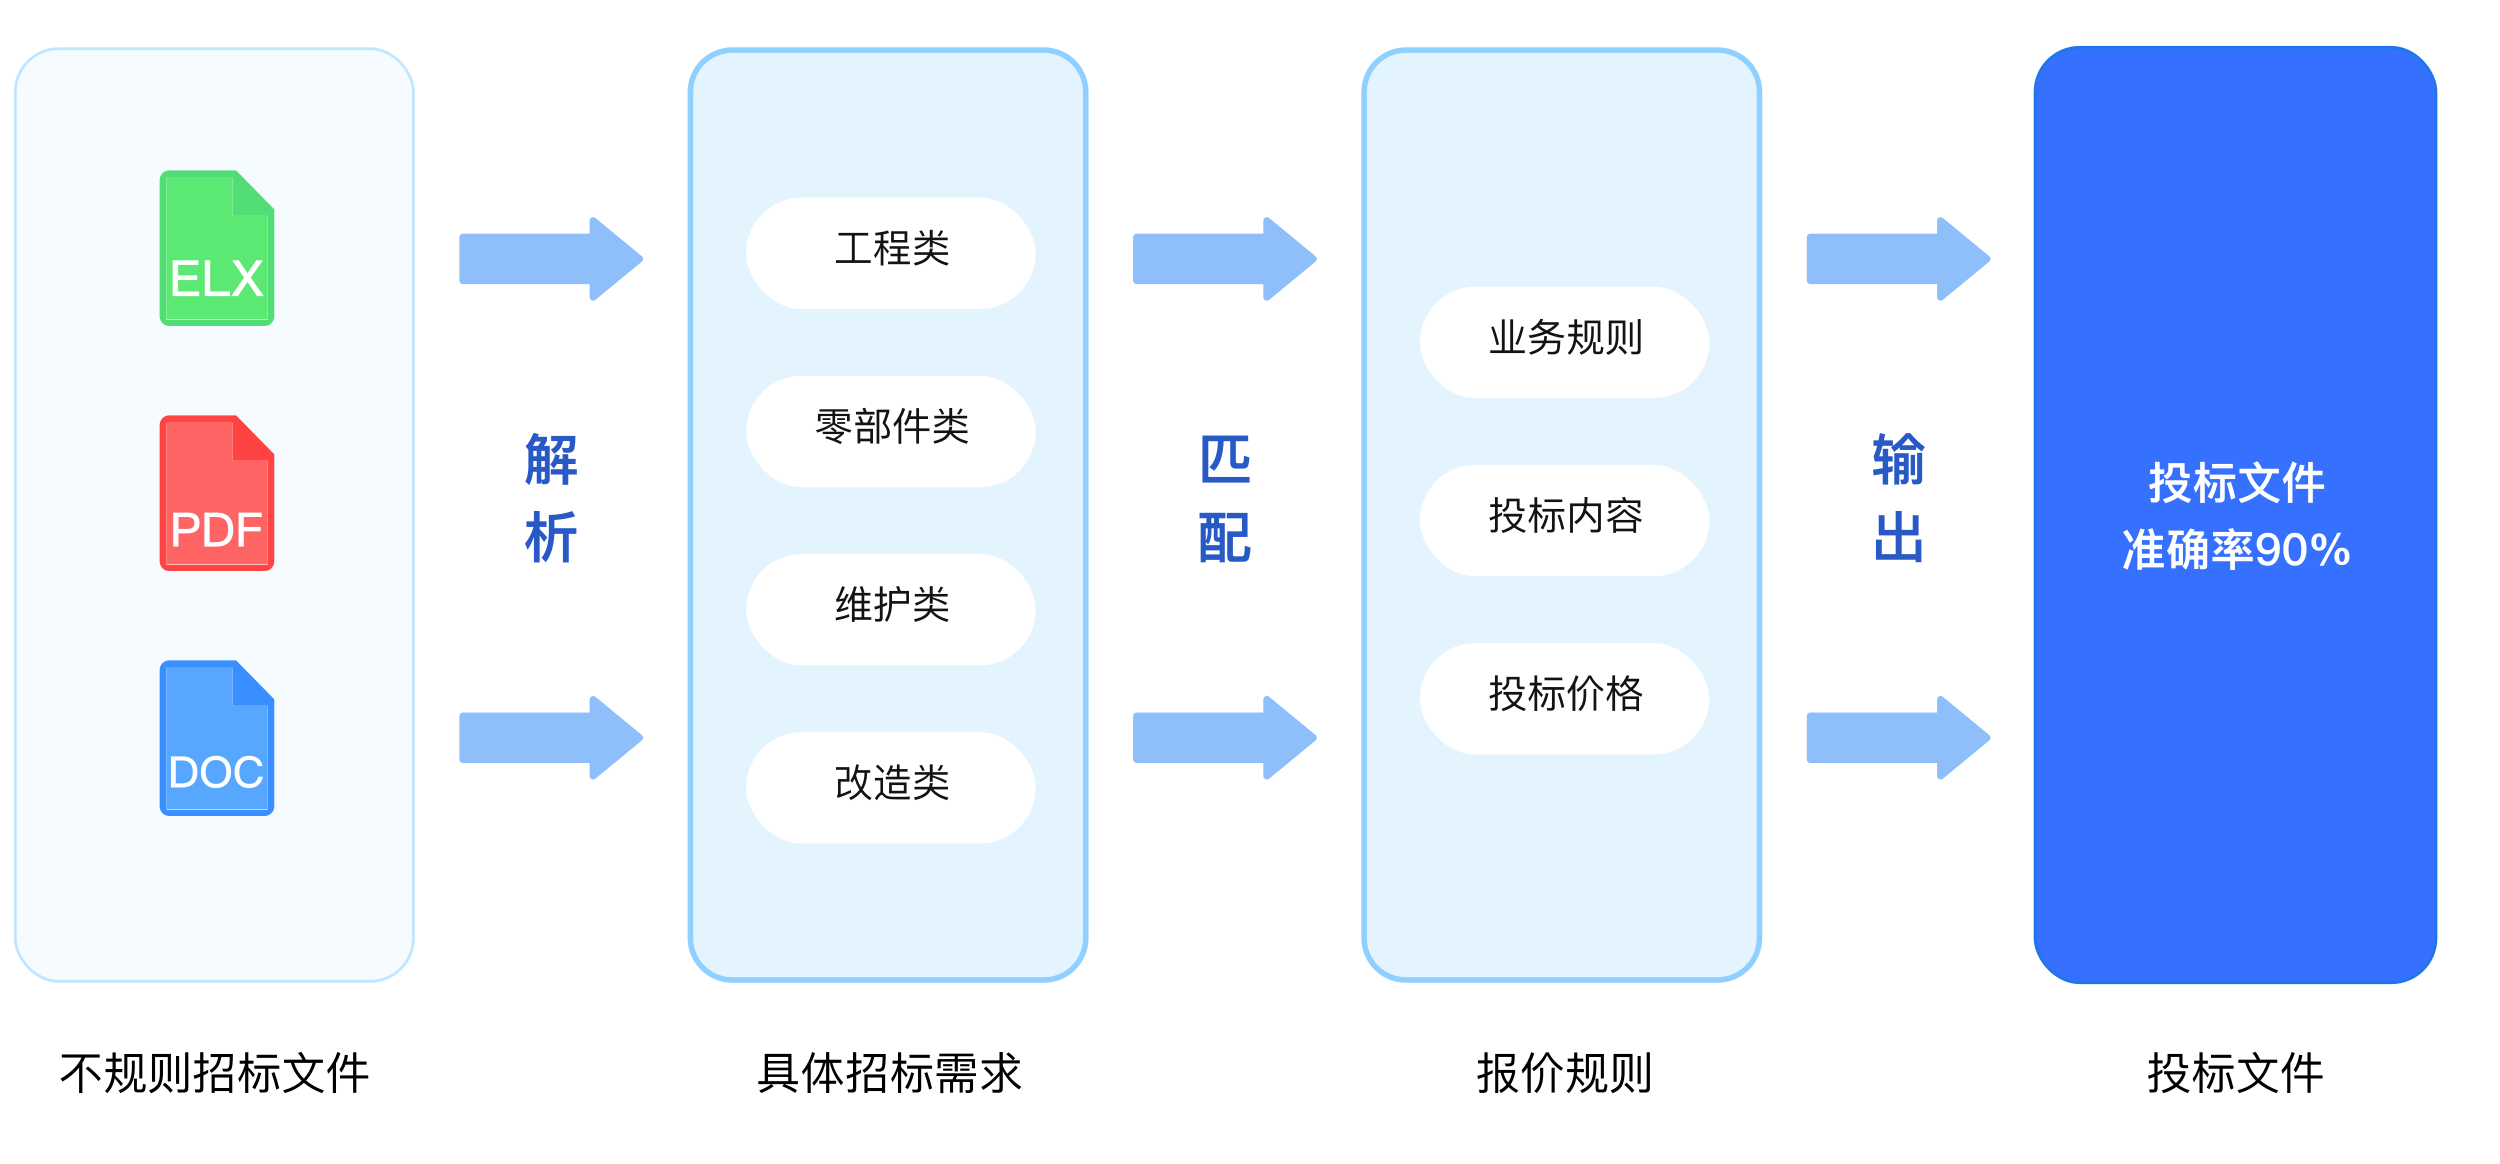 <svg width="898" height="418" viewBox="0 0 898 418" fill="none" xmlns="http://www.w3.org/2000/svg">
<rect x="5.5" y="17.5" width="143" height="335" rx="15.5" fill="#F5FBFF" stroke="#C2E5FF"/>
<path d="M247 33C247 24.163 254.163 17 263 17H375C383.837 17 391 24.163 391 33V337C391 345.837 383.837 353 375 353H263C254.163 353 247 345.837 247 337V33Z" fill="#E4F4FF"/>
<path d="M263 18H375C383.284 18 390 24.716 390 33V337C390 345.284 383.284 352 375 352H263C254.716 352 248 345.284 248 337V33C248 24.716 254.716 18 263 18Z" stroke="#3DADFF" stroke-opacity="0.5" stroke-width="2"/>
<path d="M489 33C489 24.163 496.163 17 505 17H617C625.837 17 633 24.163 633 33V337C633 345.837 625.837 353 617 353H505C496.163 353 489 345.837 489 337V33Z" fill="#E4F4FF"/>
<path d="M505 18H617C625.284 18 632 24.716 632 33V337C632 345.284 625.284 352 617 352H505C496.716 352 490 345.284 490 337V33C490 24.716 496.716 18 505 18Z" stroke="#3DADFF" stroke-opacity="0.5" stroke-width="2"/>
<rect x="731" y="17" width="144" height="336" rx="16" fill="#3570FF" stroke="#2076E8"/>
<path d="M84.806 61.2H60.781C58.888 61.2 57.35 62.763 57.35 64.694V113.613C57.35 115.544 58.888 117.106 60.781 117.106H95.094C96.988 117.106 98.525 115.544 98.525 113.613V75.175L84.806 61.2Z" fill="#53DD76"/>
<path d="M96.125 114.869H59.756V63.856H83.481V77.538H96.125V114.869Z" fill="white"/>
<path d="M96.125 114.662H59.756V63.65H83.481V77.325H96.125V114.662Z" fill="#5BE873"/>
<path d="M71.256 93.488V95.169H63.969V98.919H70.819V100.6H63.969V104.7H71.562V106.381H62V93.488H71.256ZM75.513 93.488V104.694H82.6V106.375H73.562V93.488H75.513ZM85.763 93.488L88.9 98.144L92.037 93.488H94.444L90.075 99.713L94.75 106.369H92.344L88.9 101.263L85.456 106.369H83.05L87.688 99.706L83.362 93.481H85.763V93.488Z" fill="white"/>
<path d="M84.806 149.2H60.781C58.888 149.2 57.35 150.763 57.35 152.694V201.613C57.35 203.544 58.888 205.106 60.781 205.106H95.094C96.988 205.106 98.525 203.544 98.525 201.613V163.175L84.806 149.2Z" fill="#FF4242"/>
<path d="M96.125 202.869H59.756V151.856H83.481V165.538H96.125V202.869Z" fill="white"/>
<path d="M96.125 202.662H59.756V151.65H83.481V165.325H96.125V202.662Z" fill="#FF6464"/>
<path d="M67.319 184.119C70.231 184.119 71.681 185.356 71.681 187.837C71.681 190.337 70.206 191.587 67.275 191.587H64.106V196.35H62.237V184.119H67.319ZM64.119 189.994H67.162C68.081 189.994 68.756 189.819 69.187 189.481C69.6 189.144 69.819 188.594 69.819 187.837C69.819 187.081 69.594 186.537 69.169 186.225C68.737 185.887 68.075 185.712 67.162 185.712H64.119V189.994ZM77.869 184.119C79.837 184.119 81.331 184.669 82.356 185.775C83.319 186.806 83.794 188.287 83.794 190.231C83.794 192.15 83.294 193.644 82.319 194.7C81.287 195.794 79.806 196.344 77.831 196.344H73.406V184.119H77.869ZM75.281 194.756H77.487C79.031 194.756 80.175 194.381 80.9 193.644C81.606 192.906 81.962 191.775 81.962 190.231C81.962 188.656 81.606 187.525 80.919 186.806C80.2 186.069 79.069 185.712 77.525 185.712H75.287V194.756H75.281ZM94 184.119V185.712H87.562V189.269H93.644V190.862H87.562V196.344H85.694V184.119H94Z" fill="white"/>
<path d="M84.806 237.2H60.781C58.888 237.2 57.35 238.763 57.35 240.694V289.613C57.35 291.544 58.888 293.106 60.781 293.106H95.094C96.988 293.106 98.525 291.544 98.525 289.613V251.175L84.806 237.2Z" fill="#398FFF"/>
<path d="M96.125 290.869H59.756V239.856H83.481V253.538H96.125V290.869Z" fill="white"/>
<path d="M96.125 290.662H59.756V239.65H83.481V253.325H96.125V290.662Z" fill="#57A7FF"/>
<path d="M65.494 271.694C67.288 271.694 68.65 272.194 69.594 273.206C70.475 274.144 70.906 275.5 70.906 277.275C70.906 279.025 70.45 280.387 69.556 281.356C68.619 282.356 67.263 282.856 65.456 282.856H61.419V271.694H65.494ZM63.131 281.406H65.156C66.563 281.406 67.613 281.062 68.269 280.394C68.913 279.719 69.238 278.687 69.238 277.281C69.238 275.844 68.913 274.812 68.281 274.15C67.625 273.475 66.594 273.15 65.181 273.15H63.138V281.406H63.131ZM81.594 273.137C82.531 274.181 83 275.575 83 277.294C83 279 82.531 280.375 81.594 281.437C80.606 282.531 79.263 283.081 77.569 283.081C75.863 283.081 74.519 282.519 73.556 281.425C72.619 280.362 72.163 278.987 72.163 277.3C72.163 275.594 72.619 274.219 73.556 273.156C74.525 272.025 75.869 271.481 77.569 271.481C79.263 271.475 80.613 272.019 81.594 273.137ZM74.813 274.181C74.181 274.944 73.875 275.975 73.875 277.294C73.875 278.587 74.188 279.625 74.813 280.394C75.469 281.175 76.388 281.581 77.575 281.581C78.763 281.581 79.688 281.187 80.325 280.425C80.956 279.675 81.281 278.631 81.281 277.294C81.281 275.944 80.956 274.9 80.325 274.137C79.681 273.356 78.763 272.981 77.575 272.981C76.394 272.975 75.469 273.369 74.813 274.181ZM92.794 272.494C93.606 273.15 94.106 274.056 94.281 275.181H92.625C92.438 274.431 92.081 273.869 91.55 273.506C91.019 273.15 90.363 272.975 89.55 272.975C88.344 272.975 87.438 273.381 86.831 274.212C86.256 274.962 85.969 275.994 85.969 277.294C85.969 278.644 86.25 279.675 86.813 280.406C87.406 281.187 88.325 281.581 89.575 281.581C90.388 281.581 91.075 281.375 91.606 280.975C92.169 280.537 92.563 279.875 92.781 279.006H94.438C94.188 280.3 93.613 281.325 92.688 282.056C91.825 282.744 90.794 283.087 89.588 283.087C87.756 283.087 86.381 282.494 85.463 281.337C84.65 280.337 84.256 278.987 84.256 277.3C84.256 275.644 84.663 274.3 85.506 273.25C86.444 272.062 87.788 271.487 89.575 271.487C90.869 271.475 91.95 271.806 92.794 272.494Z" fill="white"/>
<path d="M22.2 378.76H35.8V379.896H30.584C30.296 380.552 29.96 381.192 29.592 381.8V392.632H28.408V383.496C26.904 385.368 24.936 387.032 22.504 388.488L21.752 387.48C25.368 385.4 27.896 382.872 29.304 379.896H22.2V378.76ZM31.608 383.064C33.448 384.52 34.984 385.976 36.232 387.432L35.352 388.328C34.232 386.92 32.712 385.432 30.776 383.848L31.608 383.064ZM38.136 380.248H40.424V378.056H41.576V380.248H43.704V381.352H41.576V383.992H43.928V385.112H41.512C41.48 385.528 41.432 385.928 41.384 386.312C42.28 387.16 43.208 388.136 44.136 389.224L43.496 390.216C42.6 389 41.832 388.056 41.208 387.368C40.744 389.624 39.864 391.384 38.552 392.648L37.704 391.896C39.256 390.392 40.136 388.136 40.36 385.112H37.912V383.992H40.424V381.352H38.136V380.248ZM51.128 378.6V387.384H50.024V379.672H45.752V387.384H44.648V378.6H51.128ZM50.696 392.392H49.368C48.536 392.392 48.136 391.944 48.136 391.064V387.464H49.176V390.824C49.176 391.176 49.336 391.352 49.688 391.352H50.504C50.776 391.352 50.968 391.272 51.08 391.112C51.224 390.904 51.32 390.296 51.384 389.304L52.376 389.624C52.28 390.936 52.088 391.736 51.832 392.024C51.576 392.264 51.208 392.392 50.696 392.392ZM47.368 381H48.408V383.832C48.376 386.216 47.944 388.12 47.128 389.544C46.328 390.856 45.016 391.896 43.224 392.648L42.616 391.672C44.376 390.952 45.608 389.976 46.312 388.76C46.968 387.496 47.32 385.848 47.368 383.832V381ZM61.4 378.584V388.44H60.28V379.704H55.704V388.584H54.584V378.584H61.4ZM59.256 388.872C60.376 389.8 61.304 390.744 62.072 391.672L61.208 392.52C60.536 391.624 59.608 390.68 58.456 389.656L59.256 388.872ZM57.432 380.744H58.552V385.784C58.504 387.656 58.136 389.144 57.464 390.264C56.792 391.304 55.72 392.12 54.216 392.696L53.56 391.672C55 391.128 56.008 390.392 56.584 389.48C57.112 388.536 57.4 387.304 57.432 385.784V380.744ZM63.224 379.32H64.344V389.304H63.224V379.32ZM66.088 392.44H63.928L63.672 391.32C64.376 391.352 65.048 391.384 65.688 391.384C66.216 391.384 66.488 391.112 66.488 390.584V377.976H67.64V390.872C67.64 391.912 67.112 392.44 66.088 392.44ZM83.432 385.928V392.568H82.296V391.912H77.144V392.568H76.008V385.928H83.432ZM77.144 390.808H82.296V387.048H77.144V390.808ZM71.656 392.424H70.184L69.944 391.304C70.392 391.336 70.84 391.368 71.256 391.368C71.672 391.368 71.896 391.144 71.896 390.728V386.792C71.224 387.064 70.536 387.32 69.848 387.544L69.544 386.344C70.344 386.152 71.128 385.896 71.896 385.608V381.976H69.848V380.872H71.896V377.944H73.048V380.872H74.936V381.976H73.048V385.128C73.64 384.856 74.216 384.568 74.776 384.248V385.416C74.2 385.736 73.624 386.024 73.048 386.296V391.016C73.048 391.944 72.584 392.424 71.656 392.424ZM78.392 379.688H75.672V378.6H83.656C83.64 381.624 83.464 383.432 83.128 384.04C82.776 384.632 82.2 384.936 81.368 384.936C81.016 384.936 80.6 384.904 80.12 384.872L79.848 383.848C80.36 383.88 80.776 383.912 81.128 383.928C81.72 383.896 82.088 383.656 82.248 383.208C82.408 382.76 82.504 381.592 82.536 379.688H79.512C79.256 381.048 78.888 382.12 78.44 382.92C77.88 383.816 77.048 384.632 75.944 385.368L75.256 384.456C76.216 383.848 76.952 383.176 77.432 382.44C77.848 381.736 78.168 380.808 78.392 379.688ZM88.056 377.976H89.192V381H91.048V382.104H89.192V383.336C89.976 384.136 90.76 385.032 91.544 386.008L90.888 386.984C90.232 385.976 89.672 385.176 89.192 384.568V392.584H88.056V384.616C87.544 386.12 86.888 387.496 86.088 388.744L85.592 387.496C86.744 385.928 87.56 384.12 88.056 382.104H86.104V381H88.056V377.976ZM92.776 385.208L93.832 385.448C93.32 387.688 92.568 389.608 91.608 391.24L90.616 390.6C91.608 388.984 92.328 387.192 92.776 385.208ZM98.568 385.128C99.24 386.936 99.816 388.872 100.296 390.92L99.256 391.384C98.728 389.16 98.152 387.192 97.528 385.464L98.568 385.128ZM94.984 392.424H93.352L93.128 391.352C93.64 391.384 94.12 391.416 94.584 391.416C95.016 391.416 95.24 391.176 95.24 390.712V383.88H91.336V382.776H100.312V383.88H96.392V391C96.392 391.944 95.912 392.424 94.984 392.424ZM92.184 378.888H99.48V379.976H92.184V378.888ZM102.024 380.632H108.648C108.216 379.784 107.688 378.984 107.048 378.232L108.2 377.816C108.808 378.584 109.352 379.528 109.864 380.632H115.976V381.784H113.48C112.696 384.312 111.512 386.44 109.944 388.136C111.64 389.576 113.768 390.76 116.328 391.704L115.704 392.664C113.048 391.672 110.872 390.44 109.144 388.952C107.32 390.632 105.048 391.864 102.328 392.648L101.72 391.64C104.408 390.92 106.616 389.784 108.344 388.216C106.488 386.392 105.208 384.248 104.488 381.784H102.024V380.632ZM105.624 381.784C106.312 383.944 107.48 385.816 109.144 387.416C110.568 385.864 111.608 383.992 112.28 381.784H105.624ZM121.192 377.832L122.28 378.328C121.864 379.592 121.336 380.792 120.696 381.928V392.616H119.56V383.688C119.048 384.392 118.488 385.064 117.88 385.704L117.512 384.472C119.208 382.552 120.424 380.328 121.192 377.832ZM123.88 378.888L125.016 379.032C124.888 379.832 124.712 380.6 124.488 381.304H126.84V377.976H127.992V381.304H131.672V382.424H127.992V386.28H132.264V387.384H127.992V392.536H126.84V387.384H122.136V386.28H126.84V382.424H124.12C123.72 383.48 123.224 384.424 122.632 385.256L121.896 384.296C122.872 382.824 123.528 381.016 123.88 378.888Z" fill="black"/>
<path d="M284.3 378.552V388.344H286.604V389.416H281.772C283.42 390.024 284.924 390.76 286.268 391.608L285.628 392.584C284.124 391.592 282.588 390.792 281.02 390.216L281.564 389.416H277.084L277.916 390.136C276.7 391.08 275.212 391.912 273.42 392.616L272.716 391.704C274.444 391.032 275.884 390.28 277.052 389.416H272.396V388.344H274.7V378.552H284.3ZM275.868 388.344H283.132V386.84H275.868V388.344ZM275.868 385.912H283.132V384.44H275.868V385.912ZM275.868 383.496H283.132V382.008H275.868V383.496ZM275.868 381.096H283.132V379.64H275.868V381.096ZM290.076 383.976C289.58 384.696 289.036 385.384 288.46 386.04L288.124 384.888C289.788 382.84 290.988 380.504 291.724 377.864L292.764 378.344C292.348 379.672 291.836 380.936 291.212 382.12V392.616H290.076V383.976ZM292.492 380.664H296.732V377.912H297.868V380.664H302.236V381.784H298.972C299.708 384.424 301.004 386.776 302.86 388.84L302.108 389.784C300.156 387.416 298.796 384.744 298.06 381.784H297.868V388.2H300.348V389.304H297.868V392.6H296.732V389.304H294.284V388.2H296.732V381.784H296.54C295.74 385.112 294.348 387.848 292.38 389.976L291.788 388.984C293.58 387.128 294.844 384.728 295.612 381.784H292.492V380.664ZM317.932 385.928V392.568H316.796V391.912H311.644V392.568H310.508V385.928H317.932ZM311.644 390.808H316.796V387.048H311.644V390.808ZM306.156 392.424H304.684L304.444 391.304C304.892 391.336 305.34 391.368 305.756 391.368C306.172 391.368 306.396 391.144 306.396 390.728V386.792C305.724 387.064 305.036 387.32 304.348 387.544L304.044 386.344C304.844 386.152 305.628 385.896 306.396 385.608V381.976H304.348V380.872H306.396V377.944H307.548V380.872H309.436V381.976H307.548V385.128C308.14 384.856 308.716 384.568 309.276 384.248V385.416C308.7 385.736 308.124 386.024 307.548 386.296V391.016C307.548 391.944 307.084 392.424 306.156 392.424ZM312.892 379.688H310.172V378.6H318.156C318.14 381.624 317.964 383.432 317.628 384.04C317.276 384.632 316.7 384.936 315.868 384.936C315.516 384.936 315.1 384.904 314.62 384.872L314.348 383.848C314.86 383.88 315.276 383.912 315.628 383.928C316.22 383.896 316.588 383.656 316.748 383.208C316.908 382.76 317.004 381.592 317.036 379.688H314.012C313.756 381.048 313.388 382.12 312.94 382.92C312.38 383.816 311.548 384.632 310.444 385.368L309.756 384.456C310.716 383.848 311.452 383.176 311.932 382.44C312.348 381.736 312.668 380.808 312.892 379.688ZM322.556 377.976H323.692V381H325.548V382.104H323.692V383.336C324.476 384.136 325.26 385.032 326.044 386.008L325.388 386.984C324.732 385.976 324.172 385.176 323.692 384.568V392.584H322.556V384.616C322.044 386.12 321.388 387.496 320.588 388.744L320.092 387.496C321.244 385.928 322.06 384.12 322.556 382.104H320.604V381H322.556V377.976ZM327.276 385.208L328.332 385.448C327.82 387.688 327.068 389.608 326.108 391.24L325.116 390.6C326.108 388.984 326.828 387.192 327.276 385.208ZM333.068 385.128C333.74 386.936 334.316 388.872 334.796 390.92L333.756 391.384C333.228 389.16 332.652 387.192 332.028 385.464L333.068 385.128ZM329.484 392.424H327.852L327.628 391.352C328.14 391.384 328.62 391.416 329.084 391.416C329.516 391.416 329.74 391.176 329.74 390.712V383.88H325.836V382.776H334.812V383.88H330.892V391C330.892 391.944 330.412 392.424 329.484 392.424ZM326.684 378.888H333.98V379.976H326.684V378.888ZM336.412 385.528H350.588V386.52H343.836L343.292 387.672H349.516V391.176C349.516 392.104 349.036 392.584 348.092 392.584H346.956L346.7 391.592L347.772 391.64C348.188 391.64 348.396 391.4 348.396 390.936V388.664H345.82V392.456H344.716V388.664H342.348V392.456H341.244V388.664H338.844V392.648H337.756V387.672H342.124L342.668 386.52H336.412V385.528ZM337.388 378.472H349.628V379.416H344.06V380.424H350.204V383.72H349.1V381.336H344.06V384.872H342.94V381.336H337.9V383.72H336.796V380.424H342.94V379.416H337.388V378.472ZM338.764 382.232H342.092V383H338.764V382.232ZM338.764 383.832H342.092V384.6H338.764V383.832ZM344.892 382.232H348.204V383H344.892V382.232ZM344.908 383.832H348.252V384.6H344.908V383.832ZM352.652 380.872H359.02V377.88H360.204V380.872H363.82C363.228 380.184 362.444 379.464 361.484 378.696L362.236 377.992C363.196 378.696 363.996 379.416 364.636 380.12L363.884 380.872H366.316V381.976H360.204V382.904C360.636 383.88 361.164 384.808 361.788 385.672C362.924 384.808 363.9 383.832 364.716 382.744L365.564 383.496C364.684 384.632 363.628 385.624 362.396 386.472C363.596 387.96 365.084 389.272 366.844 390.392L366.044 391.336C363.452 389.544 361.516 387.368 360.204 384.792V391.016C360.204 392.008 359.724 392.504 358.764 392.504H356.604L356.364 391.4C357.068 391.448 357.724 391.48 358.364 391.48C358.796 391.48 359.02 391.224 359.02 390.728V386.36C357.34 388.408 355.372 390.136 353.116 391.512L352.492 390.472C354.956 389.128 357.132 387.304 359.02 384.968V381.976H352.652V380.872ZM354.204 383.08C355.292 384.04 356.204 385.016 356.94 385.976L356.14 386.76C355.484 385.848 354.572 384.872 353.404 383.832L354.204 383.08Z" fill="black"/>
<path d="M536.192 384.36V385.496C535.584 385.8 534.976 386.088 534.352 386.344V391.112C534.352 392.072 533.888 392.552 532.96 392.552H531.472L531.216 391.448C531.68 391.496 532.128 391.528 532.56 391.528C532.992 391.528 533.216 391.288 533.216 390.84V386.808C532.48 387.08 531.712 387.336 530.944 387.576L530.656 386.44C531.536 386.232 532.384 385.976 533.216 385.688V381.976H530.896V380.872H533.216V377.976H534.352V380.872H536.144V381.976H534.352V385.24C534.976 384.968 535.584 384.68 536.192 384.36ZM538.16 385.368V392.6H537.072V378.584H544.096C544.096 380.36 544 381.544 543.824 382.136C543.632 382.712 543.024 383.016 542 383.016H540.848L540.528 382.008C540.784 382.008 541.088 382.024 541.472 382.024C541.856 382.024 542.16 381.992 542.352 381.96C542.528 381.896 542.672 381.784 542.784 381.592C542.896 381.288 542.96 380.632 542.992 379.64H538.16V384.312H544.24V385.304C543.92 387 543.36 388.456 542.528 389.656C543.296 390.392 544.24 391.064 545.36 391.688L544.592 392.568C543.536 391.896 542.624 391.208 541.888 390.472C541.12 391.352 540.176 392.072 539.088 392.616L538.528 391.608C539.552 391.096 540.416 390.44 541.12 389.64C540.016 388.328 539.344 386.904 539.088 385.368H538.16ZM540.128 385.368C540.352 386.616 540.88 387.768 541.744 388.808C542.384 387.832 542.848 386.68 543.136 385.368H540.128ZM548.672 383.48C548.16 384.232 547.584 384.952 546.976 385.624L546.592 384.408C548.16 382.52 549.312 380.36 550.016 377.928L551.104 378.424C550.768 379.496 550.352 380.52 549.856 381.496V392.552H548.672V383.48ZM557.328 383.528H558.448V392.456H557.328V383.528ZM553.216 383.576H554.32V385.992C554.288 389.016 553.504 391.224 551.968 392.632L551.104 391.88C552.48 390.664 553.184 388.696 553.216 385.992V383.576ZM555.248 378.008H556.288C557.28 380.152 559.008 382.024 561.44 383.64L560.784 384.616C558.544 383.128 556.864 381.288 555.76 379.112C554.48 381.56 552.88 383.448 550.944 384.792L550.304 383.816C552.448 382.328 554.096 380.392 555.248 378.008ZM563.136 380.248H565.424V378.056H566.576V380.248H568.704V381.352H566.576V383.992H568.928V385.112H566.512C566.48 385.528 566.432 385.928 566.384 386.312C567.28 387.16 568.208 388.136 569.136 389.224L568.496 390.216C567.6 389 566.832 388.056 566.208 387.368C565.744 389.624 564.864 391.384 563.552 392.648L562.704 391.896C564.256 390.392 565.136 388.136 565.36 385.112H562.912V383.992H565.424V381.352H563.136V380.248ZM576.128 378.6V387.384H575.024V379.672H570.752V387.384H569.648V378.6H576.128ZM575.696 392.392H574.368C573.536 392.392 573.136 391.944 573.136 391.064V387.464H574.176V390.824C574.176 391.176 574.336 391.352 574.688 391.352H575.504C575.776 391.352 575.968 391.272 576.08 391.112C576.224 390.904 576.32 390.296 576.384 389.304L577.376 389.624C577.28 390.936 577.088 391.736 576.832 392.024C576.576 392.264 576.208 392.392 575.696 392.392ZM572.368 381H573.408V383.832C573.376 386.216 572.944 388.12 572.128 389.544C571.328 390.856 570.016 391.896 568.224 392.648L567.616 391.672C569.376 390.952 570.608 389.976 571.312 388.76C571.968 387.496 572.32 385.848 572.368 383.832V381ZM586.4 378.584V388.44H585.28V379.704H580.704V388.584H579.584V378.584H586.4ZM584.256 388.872C585.376 389.8 586.304 390.744 587.072 391.672L586.208 392.52C585.536 391.624 584.608 390.68 583.456 389.656L584.256 388.872ZM582.432 380.744H583.552V385.784C583.504 387.656 583.136 389.144 582.464 390.264C581.792 391.304 580.72 392.12 579.216 392.696L578.56 391.672C580 391.128 581.008 390.392 581.584 389.48C582.112 388.536 582.4 387.304 582.432 385.784V380.744ZM588.224 379.32H589.344V389.304H588.224V379.32ZM591.088 392.44H588.928L588.672 391.32C589.376 391.352 590.048 391.384 590.688 391.384C591.216 391.384 591.488 391.112 591.488 390.584V377.976H592.64V390.872C592.64 391.912 592.112 392.44 591.088 392.44Z" fill="black"/>
<path d="M773.592 392.424H772.216L771.976 391.304C772.392 391.336 772.808 391.368 773.192 391.368C773.624 391.368 773.848 391.144 773.848 390.696V386.792C773.208 387.064 772.536 387.32 771.864 387.544L771.576 386.392C772.344 386.184 773.112 385.928 773.848 385.624V381.976H771.896V380.872H773.848V377.944H775V380.872H776.824V381.976H775V385.112C775.592 384.824 776.168 384.504 776.744 384.152V385.336C776.168 385.656 775.592 385.976 775 386.264V390.984C775 391.944 774.52 392.424 773.592 392.424ZM777.352 384.776H785V385.848C784.504 387.352 783.688 388.648 782.536 389.72C783.608 390.456 784.92 391.096 786.472 391.64L785.848 392.632C784.2 391.992 782.824 391.256 781.72 390.424C780.472 391.352 778.936 392.104 777.128 392.664L776.504 391.688C778.2 391.16 779.624 390.488 780.792 389.656C779.56 388.536 778.728 387.288 778.312 385.896H777.352V384.776ZM779.368 385.896C779.784 387.048 780.52 388.088 781.608 389.016C782.616 388.12 783.368 387.08 783.864 385.896H779.368ZM778.584 378.568H783.96V382.008C783.96 382.392 784.184 382.6 784.632 382.6H785.976V383.672H784.344C783.32 383.672 782.824 383.192 782.824 382.264V379.656H779.72V380.584C779.72 382.088 778.984 383.256 777.512 384.088L776.744 383.208C777.96 382.616 778.584 381.784 778.584 380.696V378.568ZM790.056 377.976H791.192V381H793.048V382.104H791.192V383.336C791.976 384.136 792.76 385.032 793.544 386.008L792.888 386.984C792.232 385.976 791.672 385.176 791.192 384.568V392.584H790.056V384.616C789.544 386.12 788.888 387.496 788.088 388.744L787.592 387.496C788.744 385.928 789.56 384.12 790.056 382.104H788.104V381H790.056V377.976ZM794.776 385.208L795.832 385.448C795.32 387.688 794.568 389.608 793.608 391.24L792.616 390.6C793.608 388.984 794.328 387.192 794.776 385.208ZM800.568 385.128C801.24 386.936 801.816 388.872 802.296 390.92L801.256 391.384C800.728 389.16 800.152 387.192 799.528 385.464L800.568 385.128ZM796.984 392.424H795.352L795.128 391.352C795.64 391.384 796.12 391.416 796.584 391.416C797.016 391.416 797.24 391.176 797.24 390.712V383.88H793.336V382.776H802.312V383.88H798.392V391C798.392 391.944 797.912 392.424 796.984 392.424ZM794.184 378.888H801.48V379.976H794.184V378.888ZM804.024 380.632H810.648C810.216 379.784 809.688 378.984 809.048 378.232L810.2 377.816C810.808 378.584 811.352 379.528 811.864 380.632H817.976V381.784H815.48C814.696 384.312 813.512 386.44 811.944 388.136C813.64 389.576 815.768 390.76 818.328 391.704L817.704 392.664C815.048 391.672 812.872 390.44 811.144 388.952C809.32 390.632 807.048 391.864 804.328 392.648L803.72 391.64C806.408 390.92 808.616 389.784 810.344 388.216C808.488 386.392 807.208 384.248 806.488 381.784H804.024V380.632ZM807.624 381.784C808.312 383.944 809.48 385.816 811.144 387.416C812.568 385.864 813.608 383.992 814.28 381.784H807.624ZM823.192 377.832L824.28 378.328C823.864 379.592 823.336 380.792 822.696 381.928V392.616H821.56V383.688C821.048 384.392 820.488 385.064 819.88 385.704L819.512 384.472C821.208 382.552 822.424 380.328 823.192 377.832ZM825.88 378.888L827.016 379.032C826.888 379.832 826.712 380.6 826.488 381.304H828.84V377.976H829.992V381.304H833.672V382.424H829.992V386.28H834.264V387.384H829.992V392.536H828.84V387.384H824.136V386.28H828.84V382.424H826.12C825.72 383.48 825.224 384.424 824.632 385.256L823.896 384.296C824.872 382.824 825.528 381.016 825.88 378.888Z" fill="black"/>
<path d="M230.623 92.085L213.986 78.382C213.175 77.566 211.788 78.144 211.788 79.297L211.788 83.939L166.288 83.939C165.577 83.939 165 84.518 165 85.233L165 100.767C165 101.482 165.577 102.061 166.288 102.061L211.788 102.061L211.788 106.703C211.788 107.856 213.175 108.434 213.986 107.618L230.623 93.915C231.126 93.41 231.126 92.59 230.623 92.085Z" fill="#8FBFFA"/>
<path d="M472.623 92.085L455.986 78.382C455.175 77.566 453.788 78.144 453.788 79.297L453.788 83.939L408.288 83.939C407.577 83.939 407 84.518 407 85.233L407 100.767C407 101.482 407.577 102.061 408.288 102.061L453.788 102.061L453.788 106.703C453.788 107.856 455.175 108.434 455.986 107.618L472.623 93.915C473.126 93.41 473.126 92.59 472.623 92.085Z" fill="#8FBFFA"/>
<path d="M714.623 92.085L697.986 78.382C697.175 77.566 695.788 78.144 695.788 79.297L695.788 83.939L650.288 83.939C649.577 83.939 649 84.518 649 85.233L649 100.767C649 101.482 649.577 102.061 650.288 102.061L695.788 102.061L695.788 106.703C695.788 107.856 697.175 108.434 697.986 107.618L714.623 93.915C715.126 93.41 715.126 92.59 714.623 92.085Z" fill="#8FBFFA"/>
<path d="M200.02 166.68C199.7 167.28 199.32 167.82 198.88 168.28L197.68 166.8C198.52 165.9 199.1 164.7 199.38 163.22L201.08 163.52C200.98 164 200.88 164.42 200.76 164.82H202.08V163.16H204.12V164.82H206.78V166.68H204.12V168.54H207.2V170.44H204.12V174.14H202.08V170.44H197.84V168.54H202.08V166.68H200.02ZM200.36 158.42H197.96V156.58H206.68C206.66 159.46 206.46 161.2 206.06 161.78C205.66 162.34 205 162.64 204.04 162.64C203.56 162.64 203 162.6 202.34 162.54L201.86 160.82C202.56 160.88 203.14 160.92 203.6 160.96C204.06 160.94 204.36 160.8 204.48 160.54C204.58 160.28 204.64 159.58 204.68 158.42H202.3C202.1 159.26 201.82 160 201.46 160.68C200.92 161.54 200.14 162.32 199.1 163.02L197.86 161.46C198.7 161.02 199.32 160.48 199.74 159.84C200 159.44 200.2 158.96 200.36 158.42ZM191.56 165.62V167.72H192.8V165.62H191.56ZM191.46 169.46C191.26 171.34 190.82 172.94 190.12 174.24L188.72 172.96C189.42 171.56 189.78 169.8 189.8 167.64V161.54L188.8 160.34C189.88 159.2 190.82 157.58 191.64 155.5L193.54 155.94C193.42 156.26 193.28 156.58 193.16 156.9H196.48V158.32C196.12 159.02 195.78 159.64 195.42 160.16H197.46V172.3C197.46 173.38 196.86 173.92 195.7 173.92H194.8L194.44 172.64V173.72H192.8V169.46H191.46ZM193.3 160.16C193.62 159.7 193.94 159.18 194.26 158.6H192.34C192.04 159.16 191.72 159.68 191.4 160.16H193.3ZM194.44 172.22C194.7 172.26 194.94 172.3 195.14 172.3C195.5 172.3 195.7 172.1 195.7 171.7V169.46H194.44V172.22ZM195.7 167.72V165.62H194.44V167.72H195.7ZM195.7 163.9V161.94H194.44V163.9H195.7ZM192.8 161.94H191.56V163.9H192.8V161.94ZM193.84 192.34V202.04H191.78V192.88C191.18 194.56 190.42 196.1 189.52 197.52L188.62 195.22C190 193.48 191.02 191.5 191.66 189.28H189.1V187.26H191.78V183.56H193.84V187.26H196.32V189.28H193.84V190.08C194.76 191 195.66 191.98 196.56 193.04L195.42 194.72C194.82 193.76 194.28 192.96 193.84 192.34ZM205.56 183.58L206.58 185.46C204.36 186.18 201.88 186.62 199.14 186.78V189.74H207.04V191.76H204.3V202.04H202.2V191.76H199.14C198.98 196.02 197.94 199.42 196.04 201.96L194.56 200.38C196.16 198.28 197.02 195.36 197.14 191.62V185C200.3 184.92 203.1 184.46 205.56 183.58Z" fill="#2859C5"/>
<path d="M437.5 158.48H434.02V171.32H448.84V173.36H431.92V156.44H448.34V158.48H443.92V165.72C443.92 166.16 444.12 166.4 444.56 166.4H446.08C446.3 166.4 446.46 166.28 446.56 166.04C446.7 165.8 446.8 165.02 446.84 163.7L448.8 164.34C448.66 166.28 448.4 167.42 448.04 167.78C447.68 168.14 447.16 168.32 446.46 168.32H443.92C442.56 168.32 441.9 167.58 441.9 166.12V158.48H439.54C439.34 163.6 438.18 167.14 436.08 169.1L434.4 167.78C436.3 166.12 437.34 163.02 437.5 158.48ZM449.22 196.7C449.04 198.82 448.8 200.2 448.5 200.84C448.2 201.46 447.54 201.78 446.52 201.78H442.32C441.32 201.78 440.82 201.08 440.82 199.72V190.86H446.12V186.18H440.68V184.22H448.12V192.86H442.86V198.88C442.86 199.48 442.98 199.8 443.24 199.84H446.18C446.58 199.84 446.82 199.56 446.92 199.04C447.02 198.5 447.1 197.5 447.14 196.04L449.22 196.7ZM430.88 184.2H440.18V186.16H437.84V187.9H439.94V202H438.1V201.1H433.12V202H431.28V187.9H433.36V186.16H430.88V184.2ZM433.12 199.14H438.1V197.7H433.12V199.14ZM433.82 189.78H433.12V194.18C433.56 193.38 433.8 192.24 433.82 190.8V189.78ZM433.12 194.76V195.82H438.1V194.62H437.46C436.48 194.62 436 194.12 436 193.12V189.78H435.16V190.8C435.14 192.94 434.74 194.5 433.96 195.5L433.12 194.76ZM435.12 187.9H436.08V186.16H435.12V187.9ZM438.1 193.04V189.78H437.36V192.68C437.36 192.92 437.52 193.04 437.88 193.04H438.1Z" fill="#2859C5"/>
<path d="M676.28 161.22H678.22V163.88H679.84V165.76H678.22V167.8C678.8 167.66 679.34 167.52 679.86 167.38V169.34C679.3 169.5 678.76 169.64 678.22 169.78V174.08H676.28V170.2C675.24 170.4 674.16 170.6 673.04 170.76L672.76 168.72C674 168.56 675.18 168.38 676.28 168.18V165.76H673.42L673 163.98C673.46 162.94 673.9 161.66 674.3 160.12H672.94V158.16H674.76C674.92 157.32 675.1 156.46 675.26 155.54L677.14 155.98C676.98 156.74 676.84 157.46 676.7 158.16H679.94V160.12H676.22C675.84 161.52 675.44 162.78 675.04 163.88H676.28V161.22ZM682.42 160.66C681.76 161.26 681.08 161.82 680.4 162.34L679.26 160.62C681.28 159.2 683.08 157.52 684.66 155.58H686.18C687.88 157.66 689.62 159.32 691.42 160.54L690.32 162.18C689.6 161.66 688.92 161.12 688.28 160.54V161.62H682.42V160.66ZM687.64 159.94C686.84 159.16 686.1 158.34 685.42 157.46C684.68 158.34 683.94 159.18 683.18 159.94H687.64ZM683.84 173.94H683L682.54 172.24L683.28 172.32C683.64 172.32 683.84 172.1 683.84 171.7V170.42H682.22V174.08H680.42V162.8H685.6V172.08C685.6 173.32 685 173.94 683.84 173.94ZM682.22 168.84H683.84V167.44H682.22V168.84ZM682.22 165.88H683.84V164.44H682.22V165.88ZM686.32 163.4H687.88V170.7H686.32V163.4ZM688.76 173.98H687.04L686.6 172.18C687.14 172.24 687.64 172.28 688.12 172.28C688.46 172.28 688.64 172.02 688.64 171.54V162.64H690.44V172C690.44 173.32 689.88 173.98 688.76 173.98ZM687.06 190.32V185.06H689.16V192.32H683.08V199.04H688.06V193.82H690.16V201.94H688.06V201.06H673.84V193.82H675.94V199.04H680.92V192.32H674.84V185.06H676.94V190.32H680.92V183.56H683.08V190.32H687.06Z" fill="#2859C5"/>
<path d="M230.623 264.085L213.986 250.382C213.175 249.566 211.788 250.144 211.788 251.297L211.788 255.939L166.288 255.939C165.577 255.939 165 256.518 165 257.233L165 272.767C165 273.482 165.577 274.061 166.288 274.061L211.788 274.061L211.788 278.703C211.788 279.856 213.175 280.434 213.986 279.618L230.623 265.915C231.126 265.41 231.126 264.59 230.623 264.085Z" fill="#8FBFFA"/>
<path d="M472.623 264.085L455.986 250.382C455.175 249.566 453.788 250.144 453.788 251.297L453.788 255.939L408.288 255.939C407.577 255.939 407 256.518 407 257.233L407 272.767C407 273.482 407.577 274.061 408.288 274.061L453.788 274.061L453.788 278.703C453.788 279.856 455.175 280.434 455.986 279.618L472.623 265.915C473.126 265.41 473.126 264.59 472.623 264.085Z" fill="#8FBFFA"/>
<path d="M714.623 264.085L697.986 250.382C697.175 249.566 695.788 250.144 695.788 251.297L695.788 255.939L650.288 255.939C649.577 255.939 649 256.518 649 257.233L649 272.767C649 273.482 649.577 274.061 650.288 274.061L695.788 274.061L695.788 278.703C695.788 279.856 697.175 280.434 697.986 279.618L714.623 265.915C715.126 265.41 715.126 264.59 714.623 264.085Z" fill="#8FBFFA"/>
<g filter="url(#filter0_d_777_802)">
<rect x="268" y="69" width="104" height="40" rx="20" fill="white"/>
</g>
<g filter="url(#filter1_d_777_802)">
<rect x="510" y="101" width="104" height="40" rx="20" fill="white"/>
</g>
<g filter="url(#filter2_d_777_802)">
<rect x="268" y="133" width="104" height="40" rx="20" fill="white"/>
</g>
<g filter="url(#filter3_d_777_802)">
<rect x="510" y="165" width="104" height="40" rx="20" fill="white"/>
</g>
<g filter="url(#filter4_d_777_802)">
<rect x="268" y="197" width="104" height="40" rx="20" fill="white"/>
</g>
<g filter="url(#filter5_d_777_802)">
<rect x="510" y="229" width="104" height="40" rx="20" fill="white"/>
</g>
<g filter="url(#filter6_d_777_802)">
<rect x="268" y="261" width="104" height="40" rx="20" fill="white"/>
</g>
<path d="M305.996 84.606H301.194V83.64H311.848V84.606H307.032V93.468H312.758V94.434H300.256V93.468H305.996V84.606ZM320.094 83.08H325.904V87.126H320.094V83.08ZM324.924 86.216V83.976H321.088V86.216H324.924ZM319.548 88.428H326.506V89.352H323.454V91.144H326.072V92.054H323.454V93.944H326.842V94.896H318.988V93.944H322.418V92.054H319.87V91.144H322.418V89.352H319.548V88.428ZM314.312 86.398H316.356V84.368C315.768 84.452 315.152 84.536 314.522 84.606L314.326 83.654C316.076 83.486 317.63 83.192 318.974 82.772L319.324 83.724C318.694 83.906 318.022 84.06 317.322 84.2V86.398H319.128V87.364H317.322V88.106C317.98 88.75 318.652 89.478 319.324 90.276L318.764 91.116C318.204 90.248 317.714 89.548 317.322 89.03V95.344H316.356V89.03C315.866 90.402 315.222 91.634 314.424 92.74L313.99 91.62C315.054 90.374 315.81 88.96 316.258 87.364H314.312V86.398ZM335.018 87.224V88.834H333.982V86.286H333.898C333.058 87.546 331.462 88.638 329.124 89.548L328.578 88.68C330.748 87.98 332.232 87.182 333.016 86.286H328.592V85.348H333.982V82.548H335.018V85.348H340.408V86.286H335.018V86.538C336.894 87.098 338.63 87.756 340.198 88.526L339.652 89.366C338.14 88.484 336.586 87.77 335.018 87.224ZM334.318 91.816C334.038 92.362 333.702 92.852 333.282 93.272C332.372 94.168 330.846 94.868 328.704 95.386L328.312 94.448C330.23 94.028 331.616 93.426 332.47 92.642C332.806 92.32 333.1 91.956 333.324 91.55H328.48V90.612H333.73C333.87 90.192 333.968 89.758 334.024 89.282H335.06C335.004 89.758 334.906 90.206 334.794 90.612H340.52V91.55H335.2C336.516 92.964 338.35 93.944 340.716 94.504L340.212 95.4C337.608 94.714 335.634 93.524 334.318 91.816ZM331.084 82.758C331.49 83.318 331.854 83.976 332.162 84.704L331.308 84.928C331.028 84.284 330.664 83.654 330.216 83.052L331.084 82.758ZM337.874 82.73L338.756 82.954C338.462 83.71 338.07 84.368 337.594 84.956L336.754 84.648C337.188 84.144 337.566 83.5 337.874 82.73Z" fill="#131313"/>
<path d="M539.47 114.702H540.492V125.832H542.48V114.702H543.502V125.832H547.702V126.812H535.298V125.832H539.47V114.702ZM546.428 117.25L547.324 117.502C546.764 119.938 546.064 122.066 545.21 123.9L544.3 123.578C545.112 121.926 545.826 119.812 546.428 117.25ZM536.502 117.222C537.23 119.112 537.888 121.282 538.462 123.732L537.538 123.97C537.034 121.73 536.404 119.574 535.648 117.502L536.502 117.222ZM553.316 114.52L554.338 114.66C554.184 115.038 554.002 115.388 553.806 115.724H559.91V116.536C559.014 117.572 557.922 118.454 556.634 119.182C558.216 119.854 559.98 120.288 561.926 120.484L561.464 121.422C559.252 121.17 557.278 120.61 555.542 119.742C553.834 120.526 551.832 121.1 549.564 121.45L549.102 120.498C551.132 120.218 552.91 119.77 554.45 119.154C553.666 118.692 552.938 118.16 552.266 117.572C551.734 118.048 551.16 118.482 550.516 118.874L549.9 118.062C551.58 117.096 552.728 115.92 553.316 114.52ZM555.528 118.664C556.662 118.104 557.642 117.432 558.468 116.676H553.12L552.938 116.9C553.722 117.586 554.59 118.174 555.528 118.664ZM554.674 120.75H555.668C555.668 121.31 555.612 121.842 555.528 122.346H560.456C560.428 124.712 560.218 126.126 559.812 126.588C559.406 127.05 558.706 127.288 557.712 127.288C557.264 127.288 556.718 127.26 556.074 127.232L555.822 126.322L557.474 126.392C558.314 126.378 558.832 126.196 559.056 125.86C559.266 125.524 559.392 124.656 559.434 123.256H555.29C555.178 123.62 555.024 123.97 554.842 124.306C554.128 125.566 552.49 126.616 549.914 127.428L549.242 126.602C551.538 125.93 553.064 125.076 553.792 124.054C553.96 123.802 554.114 123.536 554.226 123.256H550.054V122.346H554.506C554.618 121.842 554.674 121.31 554.674 120.75ZM563.494 116.592H565.496V114.674H566.504V116.592H568.366V117.558H566.504V119.868H568.562V120.848H566.448C566.42 121.212 566.378 121.562 566.336 121.898C567.12 122.64 567.932 123.494 568.744 124.446L568.184 125.314C567.4 124.25 566.728 123.424 566.182 122.822C565.776 124.796 565.006 126.336 563.858 127.442L563.116 126.784C564.474 125.468 565.244 123.494 565.44 120.848H563.298V119.868H565.496V117.558H563.494V116.592ZM574.862 115.15V122.836H573.896V116.088H570.158V122.836H569.192V115.15H574.862ZM574.484 127.218H573.322C572.594 127.218 572.244 126.826 572.244 126.056V122.906H573.154V125.846C573.154 126.154 573.294 126.308 573.602 126.308H574.316C574.554 126.308 574.722 126.238 574.82 126.098C574.946 125.916 575.03 125.384 575.086 124.516L575.954 124.796C575.87 125.944 575.702 126.644 575.478 126.896C575.254 127.106 574.932 127.218 574.484 127.218ZM571.572 117.25H572.482V119.728C572.454 121.814 572.076 123.48 571.362 124.726C570.662 125.874 569.514 126.784 567.946 127.442L567.414 126.588C568.954 125.958 570.032 125.104 570.648 124.04C571.222 122.934 571.53 121.492 571.572 119.728V117.25ZM583.85 115.136V123.76H582.87V116.116H578.866V123.886H577.886V115.136H583.85ZM581.974 124.138C582.954 124.95 583.766 125.776 584.438 126.588L583.682 127.33C583.094 126.546 582.282 125.72 581.274 124.824L581.974 124.138ZM580.378 117.026H581.358V121.436C581.316 123.074 580.994 124.376 580.406 125.356C579.818 126.266 578.88 126.98 577.564 127.484L576.99 126.588C578.25 126.112 579.132 125.468 579.636 124.67C580.098 123.844 580.35 122.766 580.378 121.436V117.026ZM585.446 115.78H586.426V124.516H585.446V115.78ZM587.952 127.26H586.062L585.838 126.28C586.454 126.308 587.042 126.336 587.602 126.336C588.064 126.336 588.302 126.098 588.302 125.636V114.604H589.31V125.888C589.31 126.798 588.848 127.26 587.952 127.26Z" fill="#131313"/>
<path d="M774.124 180.488H772.732L772.364 178.872C772.78 178.936 773.18 178.968 773.548 178.968C773.9 178.968 774.092 178.776 774.092 178.408V175.144C773.516 175.368 772.956 175.592 772.38 175.8L771.948 174.104C772.684 173.928 773.388 173.704 774.092 173.432V170.232H772.332V168.616H774.092V165.88H775.756V168.616H777.404V170.232H775.756V172.696C776.284 172.424 776.796 172.136 777.308 171.832V173.544C776.796 173.832 776.268 174.12 775.756 174.376V178.84C775.756 179.928 775.212 180.488 774.124 180.488ZM777.772 172.52H785.676V174.072C785.228 175.464 784.492 176.664 783.468 177.672C784.46 178.28 785.644 178.808 787.052 179.272L786.156 180.712C784.62 180.104 783.324 179.432 782.252 178.696C781.036 179.56 779.564 180.248 777.82 180.76L776.908 179.336C778.476 178.888 779.788 178.296 780.876 177.592C779.772 176.552 779.02 175.4 778.636 174.152H777.772V172.52ZM780.172 174.152C780.54 175.08 781.18 175.928 782.076 176.68C782.908 175.944 783.548 175.096 783.996 174.152H780.172ZM778.828 166.36H784.716V169.656C784.716 169.992 784.924 170.168 785.372 170.168H786.54V171.72H784.924C783.676 171.72 783.068 171.16 783.068 170.056V167.928H780.476V168.584C780.476 170.136 779.724 171.352 778.236 172.216L777.116 170.92C778.252 170.408 778.828 169.688 778.828 168.76V166.36ZM790.3 165.896H791.948V168.744H793.628V170.36H791.948V171.32C792.684 172.056 793.436 172.872 794.204 173.768L793.26 175.192C792.764 174.392 792.332 173.72 791.948 173.176V180.664H790.3V173.704C789.852 174.888 789.324 176.008 788.716 177.032L787.996 175.208C789.036 173.784 789.804 172.168 790.284 170.36H788.524V168.744H790.3V165.896ZM795.036 173.176L796.556 173.512C796.06 175.752 795.356 177.672 794.428 179.304L792.972 178.376C793.948 176.744 794.636 175.016 795.036 173.176ZM801.34 173.032C801.948 174.824 802.492 176.744 802.94 178.792L801.404 179.48C800.924 177.24 800.412 175.272 799.852 173.544L801.34 173.032ZM797.468 180.488H795.852L795.5 178.936C795.996 179 796.46 179.032 796.908 179.032C797.276 179.032 797.468 178.808 797.468 178.392V172.088H793.756V170.488H802.876V172.088H799.132V178.808C799.132 179.928 798.572 180.488 797.468 180.488ZM794.588 166.648H802.044V168.232H794.588V166.648ZM804.412 168.376H810.748C810.348 167.64 809.852 166.952 809.276 166.296L810.956 165.688C811.532 166.44 812.06 167.336 812.54 168.376H818.588V170.04H816.172C815.404 172.44 814.284 174.44 812.812 176.056C814.46 177.368 816.508 178.456 818.94 179.352L818.012 180.776C815.452 179.816 813.324 178.632 811.628 177.224C809.836 178.808 807.628 179.976 805.02 180.712L804.124 179.24C806.668 178.584 808.78 177.56 810.444 176.152C808.716 174.392 807.516 172.36 806.844 170.04H804.412V168.376ZM808.444 170.04C809.1 171.928 810.156 173.576 811.628 175.016C812.876 173.64 813.82 171.976 814.444 170.04H808.444ZM823.436 165.704L825.004 166.456C824.604 167.704 824.092 168.872 823.452 169.992V180.664H821.804V172.424C821.388 172.936 820.956 173.432 820.508 173.912L819.948 172.12C821.516 170.312 822.684 168.168 823.436 165.704ZM826.14 166.92L827.772 167.128C827.66 167.8 827.516 168.456 827.34 169.08H829.084V165.928H830.764V169.08H834.236V170.712H830.764V173.992H834.844V175.608H830.764V180.616H829.084V175.608H824.62V173.992H829.084V170.712H826.796C826.396 171.704 825.916 172.616 825.356 173.432L824.284 172.04C825.196 170.648 825.82 168.936 826.14 166.92ZM764.049 190.248C765.074 191.688 765.842 192.952 766.386 194.024L764.994 194.984C764.418 193.832 763.618 192.552 762.61 191.144L764.049 190.248ZM764.898 197.304L766.418 197.912C765.762 200.28 765.026 202.52 764.226 204.6L762.642 203.896C763.506 201.752 764.258 199.544 764.898 197.304ZM769.378 197.24V198.904H772.178V197.24H769.378ZM769.378 200.424V202.264H772.178V200.424H769.378ZM769.378 203.816V204.68H767.746V195.96C767.362 196.52 766.962 197.064 766.546 197.592L766.002 195.864C767.314 194.04 768.242 192.024 768.786 189.848L770.37 190.168C770.161 190.936 769.906 191.688 769.618 192.424H772.418C772.162 191.64 771.89 190.888 771.57 190.168L773.186 189.72C773.522 190.712 773.794 191.608 774.002 192.424H776.914V193.992H773.794V195.704H776.578V197.24H773.794V198.904H776.61V200.424H773.794V202.264H777.25V203.816H769.378ZM772.178 193.992H769.378V195.704H772.178V193.992ZM786.626 197.928V199.56H788.146V197.928H786.626ZM786.514 200.984C786.322 202.424 785.874 203.64 785.186 204.632L783.97 203.544C784.69 202.488 785.058 201.144 785.09 199.512V194.648C784.962 194.776 784.818 194.888 784.69 195L783.666 193.768C784.818 192.84 785.826 191.528 786.69 189.832L788.306 190.2C788.178 190.456 788.066 190.68 787.938 190.904H791.634V192.072C791.234 192.616 790.834 193.096 790.434 193.512H792.834V203.256C792.834 204.072 792.354 204.488 791.41 204.488H790.338L789.938 202.984C790.29 203.032 790.626 203.064 790.946 203.064C791.17 203.064 791.282 202.936 791.282 202.712V200.984H789.666V204.376H788.146V200.984H786.514ZM788.642 193.512C788.994 193.16 789.33 192.744 789.682 192.296H787.106C786.802 192.728 786.498 193.128 786.194 193.512H788.642ZM791.282 199.56V197.928H789.666V199.56H791.282ZM791.282 196.488V194.968H789.666V196.488H791.282ZM788.146 194.968H786.626V196.488H788.146V194.968ZM778.93 190.584H784.418V192.184H782.146C781.954 193.304 781.698 194.344 781.378 195.336H784.114V203.096H781.49V204.136H779.922V198.552C779.73 198.856 779.554 199.144 779.362 199.432L778.402 197.88C779.442 196.184 780.146 194.28 780.514 192.184H778.93V190.584ZM781.49 201.576H782.61V196.872H781.49V201.576ZM794.946 191.064H800.994C800.802 190.68 800.594 190.312 800.37 189.992L802.066 189.704C802.258 190.104 802.466 190.552 802.674 191.064H808.93V192.632H802.274C801.922 193.32 801.522 193.912 801.106 194.392L802.482 194.264C802.802 193.848 803.138 193.416 803.49 192.968L804.994 193.544C803.586 195.24 802.37 196.552 801.33 197.48L803.394 197.192C803.25 196.856 803.106 196.552 802.962 196.28L804.37 195.816C804.882 196.696 805.314 197.64 805.698 198.664L804.21 199.336C804.098 199.016 803.986 198.712 803.89 198.424C803.506 198.488 803.138 198.536 802.786 198.6V200.024H809.186V201.608H802.786V204.728H801.09V201.608H794.722V200.024H801.09V198.808C800.418 198.872 799.746 198.936 799.058 198.984L798.722 197.528C798.898 197.496 799.074 197.448 799.266 197.4C799.778 197.144 800.466 196.568 801.298 195.64C800.594 195.704 799.858 195.752 799.09 195.816L798.786 194.504C799.49 194.2 800.082 193.576 800.562 192.632H794.946V191.064ZM797.506 195.976L798.754 196.904C797.922 197.896 797.058 198.728 796.162 199.384L795.042 198.136C795.954 197.528 796.77 196.808 797.506 195.976ZM796.322 192.824C797.218 193.432 797.986 194.072 798.61 194.712L797.458 195.864C796.914 195.256 796.162 194.616 795.186 193.928L796.322 192.824ZM806.37 195.96C807.346 196.712 808.178 197.464 808.85 198.216L807.618 199.432C807.074 198.664 806.306 197.848 805.314 196.968L806.37 195.96ZM807.218 192.776L808.514 193.736C807.81 194.584 807.058 195.288 806.274 195.848L805.218 194.664C805.954 194.12 806.61 193.496 807.218 192.776ZM814.61 191.352C816.002 191.352 817.074 191.848 817.81 192.856C818.546 193.848 818.914 195.208 818.914 196.968C818.914 198.824 818.514 200.344 817.746 201.496C816.962 202.648 815.906 203.224 814.594 203.224C812.338 203.224 811.074 202.184 810.802 200.104H812.626C812.85 201.16 813.506 201.688 814.61 201.688C815.362 201.688 815.97 201.304 816.434 200.568C816.866 199.864 817.09 198.984 817.09 197.928V197.784H817.01C816.674 198.248 816.274 198.6 815.81 198.824C815.362 199.032 814.85 199.144 814.274 199.144C813.154 199.144 812.242 198.776 811.57 198.04C810.898 197.336 810.578 196.424 810.578 195.304C810.578 194.152 810.962 193.208 811.73 192.472C812.498 191.72 813.458 191.352 814.61 191.352ZM814.674 192.904C814.002 192.904 813.458 193.128 813.042 193.576C812.626 194.024 812.434 194.6 812.434 195.304C812.434 196.008 812.626 196.568 813.042 196.984C813.426 197.4 813.97 197.624 814.674 197.624C815.362 197.624 815.906 197.4 816.306 196.984C816.69 196.552 816.898 195.976 816.898 195.24C816.898 194.504 816.69 193.944 816.274 193.528C815.858 193.112 815.314 192.904 814.674 192.904ZM824.331 191.352C825.659 191.352 826.699 191.896 827.451 193.016C828.155 194.072 828.507 195.496 828.507 197.288C828.507 199.08 828.155 200.504 827.451 201.56C826.699 202.664 825.659 203.224 824.331 203.224C822.987 203.224 821.947 202.664 821.211 201.56C820.507 200.504 820.155 199.08 820.155 197.288C820.155 195.496 820.507 194.072 821.211 193.016C821.947 191.896 822.987 191.352 824.331 191.352ZM824.331 192.936C823.419 192.936 822.779 193.432 822.411 194.456C822.155 195.144 822.027 196.088 822.027 197.288C822.027 198.472 822.155 199.416 822.411 200.12C822.779 201.128 823.419 201.64 824.331 201.64C825.227 201.64 825.867 201.128 826.251 200.12C826.507 199.416 826.635 198.472 826.635 197.288C826.635 196.088 826.507 195.144 826.251 194.456C825.867 193.432 825.227 192.936 824.331 192.936ZM841.237 196.744C842.133 196.744 842.821 197.048 843.301 197.688C843.717 198.232 843.941 198.968 843.941 199.88C843.941 200.776 843.717 201.512 843.301 202.072C842.821 202.68 842.133 203 841.237 203C840.341 203 839.637 202.68 839.157 202.072C838.709 201.496 838.501 200.776 838.501 199.88C838.501 198.968 838.709 198.232 839.157 197.688C839.637 197.048 840.341 196.744 841.237 196.744ZM839.605 191.352H840.997L834.581 203.224H833.189L839.605 191.352ZM832.981 191.576C833.877 191.576 834.565 191.88 835.045 192.52C835.461 193.064 835.685 193.8 835.685 194.712C835.685 195.608 835.461 196.344 835.045 196.904C834.565 197.512 833.877 197.832 832.981 197.832C832.085 197.832 831.381 197.512 830.901 196.904C830.453 196.328 830.245 195.608 830.245 194.712C830.245 193.8 830.453 193.064 830.901 192.52C831.381 191.88 832.085 191.576 832.981 191.576ZM841.237 197.912C840.837 197.912 840.549 198.12 840.389 198.536C840.261 198.856 840.197 199.304 840.197 199.88C840.197 200.44 840.261 200.888 840.389 201.208C840.549 201.624 840.837 201.832 841.237 201.832C841.621 201.832 841.893 201.608 842.069 201.176C842.181 200.856 842.245 200.424 842.245 199.88C842.245 199.304 842.181 198.872 842.053 198.552C841.893 198.12 841.621 197.912 841.237 197.912ZM832.981 192.744C832.581 192.744 832.293 192.952 832.133 193.368C832.005 193.688 831.941 194.136 831.941 194.712C831.941 195.272 832.005 195.72 832.133 196.04C832.293 196.456 832.581 196.664 832.981 196.664C833.365 196.664 833.637 196.44 833.813 196.008C833.925 195.688 833.989 195.256 833.989 194.712C833.989 194.136 833.925 193.704 833.797 193.384C833.637 192.952 833.365 192.744 832.981 192.744Z" fill="white"/>
<path d="M298.884 153.478C299.486 153.814 300.046 154.206 300.55 154.682L300.2 155.088H303.182V155.788C302.342 156.586 301.446 157.286 300.466 157.874C301.138 158.14 301.796 158.434 302.426 158.742L301.908 159.54C300.13 158.644 298.296 157.93 296.42 157.412L296.924 156.67C297.806 156.922 298.66 157.188 299.472 157.496C300.34 157.048 301.124 156.516 301.838 155.928H295.538V155.088H299.78C299.304 154.682 298.814 154.332 298.296 154.024L298.884 153.478ZM299.024 151.952V149.446H294.754V151.322H293.788V148.662H299.024V147.822H294.362V147.01H304.638V147.822H299.976V148.662H305.212V151.322H304.246V149.446H299.976V151.98C301.348 153.016 303.322 153.884 305.87 154.556L305.31 155.382C302.888 154.668 300.942 153.73 299.486 152.554C297.862 153.73 295.902 154.668 293.634 155.382L293.074 154.57C295.482 153.87 297.47 153.002 299.024 151.952ZM295.454 150.216H298.31V150.874H295.454V150.216ZM295.426 151.602H298.324V152.26H295.426V151.602ZM300.718 150.216H303.532V150.874H300.718V150.216ZM300.704 151.602H303.574V152.26H300.704V151.602ZM309.132 149.418C309.468 150.062 309.79 150.846 310.07 151.77H311.54C311.946 151 312.296 150.174 312.576 149.306L313.514 149.628C313.22 150.426 312.898 151.14 312.534 151.77H314.228V152.75H307.214V151.77H309.104C308.852 151.042 308.558 150.37 308.208 149.754L309.132 149.418ZM314.872 147.15H319.464V147.906C319.03 149.376 318.568 150.748 318.064 152.008C319.114 153.324 319.646 154.416 319.66 155.256C319.66 156.124 319.478 156.726 319.114 157.062C318.722 157.398 317.952 157.58 316.804 157.58L316.482 156.516C316.874 156.544 317.196 156.572 317.462 156.572C317.966 156.544 318.288 156.446 318.428 156.278C318.568 156.096 318.638 155.76 318.652 155.256C318.638 154.43 318.078 153.352 316.986 152.008C317.448 150.902 317.91 149.586 318.358 148.074H315.852V159.372H314.872V147.15ZM307.48 147.92H310.294C310.126 147.458 309.958 147.038 309.776 146.66L310.812 146.478C310.966 146.898 311.12 147.388 311.274 147.92H314.13V148.9H307.48V147.92ZM313.584 154.024V159.302H312.59V158.518H309.006V159.302H308.012V154.024H313.584ZM309.006 157.566H312.59V154.976H309.006V157.566ZM324.168 146.478L325.12 146.912C324.756 148.018 324.294 149.068 323.734 150.062V159.414H322.74V151.602C322.292 152.218 321.802 152.806 321.27 153.366L320.948 152.288C322.432 150.608 323.496 148.662 324.168 146.478ZM326.52 147.402L327.514 147.528C327.402 148.228 327.248 148.9 327.052 149.516H329.11V146.604H330.118V149.516H333.338V150.496H330.118V153.87H333.856V154.836H330.118V159.344H329.11V154.836H324.994V153.87H329.11V150.496H326.73C326.38 151.42 325.946 152.246 325.428 152.974L324.784 152.134C325.638 150.846 326.212 149.264 326.52 147.402ZM342.018 151.224V152.834H340.982V150.286H340.898C340.058 151.546 338.462 152.638 336.124 153.548L335.578 152.68C337.748 151.98 339.232 151.182 340.016 150.286H335.592V149.348H340.982V146.548H342.018V149.348H347.408V150.286H342.018V150.538C343.894 151.098 345.63 151.756 347.198 152.526L346.652 153.366C345.14 152.484 343.586 151.77 342.018 151.224ZM341.318 155.816C341.038 156.362 340.702 156.852 340.282 157.272C339.372 158.168 337.846 158.868 335.704 159.386L335.312 158.448C337.23 158.028 338.616 157.426 339.47 156.642C339.806 156.32 340.1 155.956 340.324 155.55H335.48V154.612H340.73C340.87 154.192 340.968 153.758 341.024 153.282H342.06C342.004 153.758 341.906 154.206 341.794 154.612H347.52V155.55H342.2C343.516 156.964 345.35 157.944 347.716 158.504L347.212 159.4C344.608 158.714 342.634 157.524 341.318 155.816ZM338.084 146.758C338.49 147.318 338.854 147.976 339.162 148.704L338.308 148.928C338.028 148.284 337.664 147.654 337.216 147.052L338.084 146.758ZM344.874 146.73L345.756 146.954C345.462 147.71 345.07 148.368 344.594 148.956L343.754 148.648C344.188 148.144 344.566 147.5 344.874 146.73Z" fill="#131313"/>
<path d="M536.768 191.246H535.564L535.354 190.266C535.718 190.294 536.082 190.322 536.418 190.322C536.796 190.322 536.992 190.126 536.992 189.734V186.318C536.432 186.556 535.844 186.78 535.256 186.976L535.004 185.968C535.676 185.786 536.348 185.562 536.992 185.296V182.104H535.284V181.138H536.992V178.576H538V181.138H539.596V182.104H538V184.848C538.518 184.596 539.022 184.316 539.526 184.008V185.044C539.022 185.324 538.518 185.604 538 185.856V189.986C538 190.826 537.58 191.246 536.768 191.246ZM540.058 184.554H546.75V185.492C546.316 186.808 545.602 187.942 544.594 188.88C545.532 189.524 546.68 190.084 548.038 190.56L547.492 191.428C546.05 190.868 544.846 190.224 543.88 189.496C542.788 190.308 541.444 190.966 539.862 191.456L539.316 190.602C540.8 190.14 542.046 189.552 543.068 188.824C541.99 187.844 541.262 186.752 540.898 185.534H540.058V184.554ZM541.822 185.534C542.186 186.542 542.83 187.452 543.782 188.264C544.664 187.48 545.322 186.57 545.756 185.534H541.822ZM541.136 179.122H545.84V182.132C545.84 182.468 546.036 182.65 546.428 182.65H547.604V183.588H546.176C545.28 183.588 544.846 183.168 544.846 182.356V180.074H542.13V180.886C542.13 182.202 541.486 183.224 540.198 183.952L539.526 183.182C540.59 182.664 541.136 181.936 541.136 180.984V179.122ZM551.174 178.604H552.168V181.25H553.792V182.216H552.168V183.294C552.854 183.994 553.54 184.778 554.226 185.632L553.652 186.486C553.078 185.604 552.588 184.904 552.168 184.372V191.386H551.174V184.414C550.726 185.73 550.152 186.934 549.452 188.026L549.018 186.934C550.026 185.562 550.74 183.98 551.174 182.216H549.466V181.25H551.174V178.604ZM555.304 184.932L556.228 185.142C555.78 187.102 555.122 188.782 554.282 190.21L553.414 189.65C554.282 188.236 554.912 186.668 555.304 184.932ZM560.372 184.862C560.96 186.444 561.464 188.138 561.884 189.93L560.974 190.336C560.512 188.39 560.008 186.668 559.462 185.156L560.372 184.862ZM557.236 191.246H555.808L555.612 190.308C556.06 190.336 556.48 190.364 556.886 190.364C557.264 190.364 557.46 190.154 557.46 189.748V183.77H554.044V182.804H561.898V183.77H558.468V190C558.468 190.826 558.048 191.246 557.236 191.246ZM554.786 179.402H561.17V180.354H554.786V179.402ZM569.458 184.302C568.884 185.898 567.792 187.214 566.168 188.278L565.496 187.452C567.064 186.416 568.1 185.128 568.604 183.574C568.758 183.028 568.884 182.44 568.982 181.796H564.992V191.386H563.97V180.816H569.094C569.164 180.102 569.206 179.332 569.206 178.52H570.228C570.228 179.346 570.186 180.116 570.13 180.816H575.044V189.832C575.044 190.77 574.582 191.246 573.686 191.246H571.488L571.208 190.238L573.35 190.294C573.798 190.294 574.022 190.056 574.022 189.608V181.796H570.018C569.948 182.328 569.864 182.832 569.752 183.294C571.208 184.666 572.426 186.024 573.42 187.354L572.664 188.124C571.852 186.92 570.774 185.646 569.458 184.302ZM583.668 178.492C583.836 178.856 583.99 179.276 584.144 179.738H589.226V182.23H588.246V180.676H578.754V182.3H577.774V179.738H583.094C582.926 179.346 582.758 178.996 582.59 178.674L583.668 178.492ZM583.136 182.972H583.906C585.04 184.386 587 185.618 589.772 186.682L589.226 187.508C588.666 187.284 588.148 187.06 587.672 186.836V191.414H586.706V190.826H580.448V191.414H579.468V186.78C578.894 187.06 578.32 187.298 577.732 187.522L577.2 186.696C579.762 185.744 581.736 184.512 583.136 182.972ZM580.448 189.902H586.706V187.662H580.448V189.902ZM579.496 186.766H587.518C585.81 185.926 584.466 184.946 583.514 183.854C582.394 185.03 581.05 185.996 579.496 186.766ZM585.138 181.264C586.818 182.132 588.246 183 589.394 183.868L588.694 184.554C587.672 183.714 586.272 182.832 584.494 181.894L585.138 181.264ZM581.82 181.25L582.492 181.852C581.302 182.888 579.846 183.798 578.11 184.582L577.508 183.798C579.216 183.07 580.644 182.23 581.82 181.25Z" fill="#131313"/>
<path d="M305.03 220.6V221.566C303.644 222.098 302.062 222.532 300.298 222.868L300.172 221.86C302.02 221.552 303.644 221.132 305.03 220.6ZM302.496 210.52L303.462 210.898C302.804 212.69 302.132 214.132 301.46 215.21C302.034 215.126 302.622 215.028 303.21 214.902C303.462 214.37 303.714 213.824 303.98 213.25L304.862 213.586C303.686 215.994 302.72 217.716 301.95 218.752C302.874 218.528 303.784 218.22 304.708 217.814V218.738C303.336 219.298 302.02 219.69 300.76 219.9L300.48 218.976C300.662 218.906 300.816 218.808 300.942 218.696C301.432 218.136 302.034 217.17 302.734 215.826C302.006 215.966 301.264 216.106 300.508 216.232L300.256 215.308C300.41 215.238 300.55 215.112 300.676 214.93C301.376 213.642 301.978 212.172 302.496 210.52ZM306.99 216.75V218.654H309.468V216.75H306.99ZM306.99 219.578V221.706H309.468V219.578H306.99ZM306.99 222.644V223.372H306.01V215.098C305.618 215.77 305.198 216.4 304.736 217.016L304.428 215.994C305.534 214.342 306.318 212.55 306.78 210.59L307.746 210.786C307.55 211.542 307.326 212.256 307.046 212.956H309.594C309.37 212.214 309.104 211.486 308.796 210.786L309.776 210.52C310.084 211.36 310.336 212.116 310.518 212.816L310.14 212.956H312.674V213.908H310.448V215.812H312.436V216.75H310.448V218.654H312.436V219.578H310.448V221.706H312.954V222.644H306.99ZM309.468 213.908H306.99V215.812H309.468V213.908ZM315.838 223.274H314.438L314.228 222.294C314.662 222.322 315.082 222.35 315.488 222.35C315.852 222.35 316.034 222.154 316.034 221.776V218.416C315.46 218.612 314.886 218.808 314.298 218.976L314.046 217.968C314.732 217.814 315.39 217.632 316.034 217.422V214.216H314.27V213.25H316.034V210.604H317.056V213.25H318.582V214.216H317.056V217.058C317.602 216.834 318.134 216.596 318.666 216.344V217.338C318.134 217.59 317.588 217.814 317.056 218.038V222.028C317.056 222.854 316.65 223.274 315.838 223.274ZM325.526 213.236H320.416V215.896H325.526V213.236ZM320.416 216.862C320.388 219.41 319.786 221.58 318.624 223.4L317.868 222.728C318.876 221.188 319.394 219.186 319.408 216.736V212.27H322.502C322.306 211.682 322.082 211.15 321.858 210.674L322.922 210.506C323.118 211.024 323.314 211.612 323.51 212.27H326.506V216.862H320.416ZM335.018 215.224V216.834H333.982V214.286H333.898C333.058 215.546 331.462 216.638 329.124 217.548L328.578 216.68C330.748 215.98 332.232 215.182 333.016 214.286H328.592V213.348H333.982V210.548H335.018V213.348H340.408V214.286H335.018V214.538C336.894 215.098 338.63 215.756 340.198 216.526L339.652 217.366C338.14 216.484 336.586 215.77 335.018 215.224ZM334.318 219.816C334.038 220.362 333.702 220.852 333.282 221.272C332.372 222.168 330.846 222.868 328.704 223.386L328.312 222.448C330.23 222.028 331.616 221.426 332.47 220.642C332.806 220.32 333.1 219.956 333.324 219.55H328.48V218.612H333.73C333.87 218.192 333.968 217.758 334.024 217.282H335.06C335.004 217.758 334.906 218.206 334.794 218.612H340.52V219.55H335.2C336.516 220.964 338.35 221.944 340.716 222.504L340.212 223.4C337.608 222.714 335.634 221.524 334.318 219.816ZM331.084 210.758C331.49 211.318 331.854 211.976 332.162 212.704L331.308 212.928C331.028 212.284 330.664 211.654 330.216 211.052L331.084 210.758ZM337.874 210.73L338.756 210.954C338.462 211.71 338.07 212.368 337.594 212.956L336.754 212.648C337.188 212.144 337.566 211.5 337.874 210.73Z" fill="#131313"/>
<path d="M536.768 255.246H535.564L535.354 254.266C535.718 254.294 536.082 254.322 536.418 254.322C536.796 254.322 536.992 254.126 536.992 253.734V250.318C536.432 250.556 535.844 250.78 535.256 250.976L535.004 249.968C535.676 249.786 536.348 249.562 536.992 249.296V246.104H535.284V245.138H536.992V242.576H538V245.138H539.596V246.104H538V248.848C538.518 248.596 539.022 248.316 539.526 248.008V249.044C539.022 249.324 538.518 249.604 538 249.856V253.986C538 254.826 537.58 255.246 536.768 255.246ZM540.058 248.554H546.75V249.492C546.316 250.808 545.602 251.942 544.594 252.88C545.532 253.524 546.68 254.084 548.038 254.56L547.492 255.428C546.05 254.868 544.846 254.224 543.88 253.496C542.788 254.308 541.444 254.966 539.862 255.456L539.316 254.602C540.8 254.14 542.046 253.552 543.068 252.824C541.99 251.844 541.262 250.752 540.898 249.534H540.058V248.554ZM541.822 249.534C542.186 250.542 542.83 251.452 543.782 252.264C544.664 251.48 545.322 250.57 545.756 249.534H541.822ZM541.136 243.122H545.84V246.132C545.84 246.468 546.036 246.65 546.428 246.65H547.604V247.588H546.176C545.28 247.588 544.846 247.168 544.846 246.356V244.074H542.13V244.886C542.13 246.202 541.486 247.224 540.198 247.952L539.526 247.182C540.59 246.664 541.136 245.936 541.136 244.984V243.122ZM551.174 242.604H552.168V245.25H553.792V246.216H552.168V247.294C552.854 247.994 553.54 248.778 554.226 249.632L553.652 250.486C553.078 249.604 552.588 248.904 552.168 248.372V255.386H551.174V248.414C550.726 249.73 550.152 250.934 549.452 252.026L549.018 250.934C550.026 249.562 550.74 247.98 551.174 246.216H549.466V245.25H551.174V242.604ZM555.304 248.932L556.228 249.142C555.78 251.102 555.122 252.782 554.282 254.21L553.414 253.65C554.282 252.236 554.912 250.668 555.304 248.932ZM560.372 248.862C560.96 250.444 561.464 252.138 561.884 253.93L560.974 254.336C560.512 252.39 560.008 250.668 559.462 249.156L560.372 248.862ZM557.236 255.246H555.808L555.612 254.308C556.06 254.336 556.48 254.364 556.886 254.364C557.264 254.364 557.46 254.154 557.46 253.748V247.77H554.044V246.804H561.898V247.77H558.468V254C558.468 254.826 558.048 255.246 557.236 255.246ZM554.786 243.402H561.17V244.354H554.786V243.402ZM564.838 247.42C564.39 248.078 563.886 248.708 563.354 249.296L563.018 248.232C564.39 246.58 565.398 244.69 566.014 242.562L566.966 242.996C566.672 243.934 566.308 244.83 565.874 245.684V255.358H564.838V247.42ZM572.412 247.462H573.392V255.274H572.412V247.462ZM568.814 247.504H569.78V249.618C569.752 252.264 569.066 254.196 567.722 255.428L566.966 254.77C568.17 253.706 568.786 251.984 568.814 249.618V247.504ZM570.592 242.632H571.502C572.37 244.508 573.882 246.146 576.01 247.56L575.436 248.414C573.476 247.112 572.006 245.502 571.04 243.598C569.92 245.74 568.52 247.392 566.826 248.568L566.266 247.714C568.142 246.412 569.584 244.718 570.592 242.632ZM580.14 248.162V255.344H579.146V248.316C578.712 249.646 578.138 250.864 577.438 251.956L577.004 250.864C577.984 249.52 578.698 247.994 579.132 246.272H577.284V245.306H579.146V242.576H580.14V245.306H581.666V246.272H580.14V247.028C580.728 247.7 581.33 248.442 581.932 249.268L581.918 249.282C583.15 248.778 584.228 248.204 585.124 247.546C584.522 246.972 584.018 246.384 583.626 245.768C583.262 246.244 582.87 246.692 582.464 247.098L581.82 246.328C582.842 245.362 583.668 244.102 584.312 242.548L585.278 242.758C585.138 243.122 584.984 243.472 584.816 243.808H588.764V244.592C588.26 245.712 587.518 246.706 586.566 247.588C587.504 248.246 588.638 248.82 589.954 249.31L589.506 250.248C588.05 249.632 586.846 248.946 585.866 248.176C584.802 249.002 583.5 249.702 581.974 250.29L581.596 249.786L581.386 250.108C580.896 249.296 580.476 248.652 580.14 248.162ZM588.736 250.15V255.372H587.756V254.756H583.794V255.372H582.814V250.15H588.736ZM583.794 253.818H587.756V251.088H583.794V253.818ZM585.81 247C586.58 246.328 587.196 245.586 587.658 244.774H584.284C584.228 244.858 584.186 244.956 584.13 245.04C584.564 245.754 585.124 246.412 585.81 247Z" fill="#131313"/>
<path d="M307.844 277.6C307.732 277.936 307.62 278.244 307.508 278.538C307.956 280.162 308.558 281.59 309.286 282.794C310.084 281.352 310.504 279.616 310.532 277.6H307.844ZM311.498 277.6C311.442 280.022 310.896 282.052 309.874 283.69C310.756 284.922 311.806 285.888 313.038 286.588L312.464 287.428C311.232 286.728 310.168 285.762 309.286 284.53C308.362 285.72 307.13 286.672 305.618 287.386L304.988 286.56C306.57 285.86 307.816 284.908 308.726 283.676C308.026 282.542 307.438 281.226 306.976 279.728C306.696 280.26 306.402 280.736 306.08 281.156L305.464 280.372C306.486 278.944 307.172 276.998 307.536 274.548L308.516 274.716C308.404 275.402 308.264 276.046 308.124 276.634H312.59V277.6H311.498ZM301.978 285.272C303.154 284.88 304.372 284.376 305.604 283.76L305.758 284.684C304.302 285.384 302.692 286.042 300.9 286.63L300.606 285.762C300.858 285.65 300.998 285.426 300.998 285.062V279.84H304.134V276.522H300.298V275.556H305.114V280.764H301.978V285.272ZM315.278 274.674C316.23 275.444 317.014 276.214 317.658 276.984L316.958 277.684C316.384 276.956 315.6 276.158 314.592 275.318L315.278 274.674ZM323.398 287.148C322.642 287.148 321.802 287.134 320.906 287.12C320.01 287.106 319.268 287.022 318.708 286.868C318.162 286.7 317.672 286.35 317.238 285.846C317.042 285.608 316.86 285.496 316.692 285.496C316.342 285.496 315.782 286.14 314.998 287.456L314.242 286.77C314.998 285.58 315.656 284.852 316.244 284.6V280.344H314.256V279.42H317.182V284.656C317.294 284.74 317.406 284.852 317.518 284.978C317.854 285.384 318.218 285.678 318.61 285.86C319.044 286.056 319.674 286.168 320.514 286.196C321.242 286.21 322.166 286.224 323.258 286.224C323.93 286.224 324.616 286.21 325.316 286.196C326.002 286.182 326.534 286.168 326.912 286.14L326.66 287.148H323.398ZM320.01 277.194C319.772 277.698 319.506 278.174 319.212 278.608L318.372 278.09C319.044 277.124 319.548 276.046 319.856 274.87L320.766 275.066C320.654 275.486 320.528 275.878 320.388 276.256H322.166V274.576H323.132V276.256H326.002V277.194H323.132V279.014H326.73V279.938H318.162V279.014H322.166V277.194H320.01ZM319.366 281.058H325.638V284.992H319.366V281.058ZM324.658 284.054V281.996H320.346V284.054H324.658ZM335.018 279.224V280.834H333.982V278.286H333.898C333.058 279.546 331.462 280.638 329.124 281.548L328.578 280.68C330.748 279.98 332.232 279.182 333.016 278.286H328.592V277.348H333.982V274.548H335.018V277.348H340.408V278.286H335.018V278.538C336.894 279.098 338.63 279.756 340.198 280.526L339.652 281.366C338.14 280.484 336.586 279.77 335.018 279.224ZM334.318 283.816C334.038 284.362 333.702 284.852 333.282 285.272C332.372 286.168 330.846 286.868 328.704 287.386L328.312 286.448C330.23 286.028 331.616 285.426 332.47 284.642C332.806 284.32 333.1 283.956 333.324 283.55H328.48V282.612H333.73C333.87 282.192 333.968 281.758 334.024 281.282H335.06C335.004 281.758 334.906 282.206 334.794 282.612H340.52V283.55H335.2C336.516 284.964 338.35 285.944 340.716 286.504L340.212 287.4C337.608 286.714 335.634 285.524 334.318 283.816ZM331.084 274.758C331.49 275.318 331.854 275.976 332.162 276.704L331.308 276.928C331.028 276.284 330.664 275.654 330.216 275.052L331.084 274.758ZM337.874 274.73L338.756 274.954C338.462 275.71 338.07 276.368 337.594 276.956L336.754 276.648C337.188 276.144 337.566 275.5 337.874 274.73Z" fill="#131313"/>
<defs>
<filter id="filter0_d_777_802" x="264" y="67" width="112" height="48" filterUnits="userSpaceOnUse" color-interpolation-filters="sRGB">
<feFlood flood-opacity="0" result="BackgroundImageFix"/>
<feColorMatrix in="SourceAlpha" type="matrix" values="0 0 0 0 0 0 0 0 0 0 0 0 0 0 0 0 0 0 127 0" result="hardAlpha"/>
<feOffset dy="2"/>
<feGaussianBlur stdDeviation="2"/>
<feComposite in2="hardAlpha" operator="out"/>
<feColorMatrix type="matrix" values="0 0 0 0 0.527 0 0 0 0 0.677 0 0 0 0 0.934 0 0 0 0.2 0"/>
<feBlend mode="normal" in2="BackgroundImageFix" result="effect1_dropShadow_777_802"/>
<feBlend mode="normal" in="SourceGraphic" in2="effect1_dropShadow_777_802" result="shape"/>
</filter>
<filter id="filter1_d_777_802" x="506" y="99" width="112" height="48" filterUnits="userSpaceOnUse" color-interpolation-filters="sRGB">
<feFlood flood-opacity="0" result="BackgroundImageFix"/>
<feColorMatrix in="SourceAlpha" type="matrix" values="0 0 0 0 0 0 0 0 0 0 0 0 0 0 0 0 0 0 127 0" result="hardAlpha"/>
<feOffset dy="2"/>
<feGaussianBlur stdDeviation="2"/>
<feComposite in2="hardAlpha" operator="out"/>
<feColorMatrix type="matrix" values="0 0 0 0 0.527 0 0 0 0 0.677 0 0 0 0 0.934 0 0 0 0.2 0"/>
<feBlend mode="normal" in2="BackgroundImageFix" result="effect1_dropShadow_777_802"/>
<feBlend mode="normal" in="SourceGraphic" in2="effect1_dropShadow_777_802" result="shape"/>
</filter>
<filter id="filter2_d_777_802" x="264" y="131" width="112" height="48" filterUnits="userSpaceOnUse" color-interpolation-filters="sRGB">
<feFlood flood-opacity="0" result="BackgroundImageFix"/>
<feColorMatrix in="SourceAlpha" type="matrix" values="0 0 0 0 0 0 0 0 0 0 0 0 0 0 0 0 0 0 127 0" result="hardAlpha"/>
<feOffset dy="2"/>
<feGaussianBlur stdDeviation="2"/>
<feComposite in2="hardAlpha" operator="out"/>
<feColorMatrix type="matrix" values="0 0 0 0 0.527 0 0 0 0 0.677 0 0 0 0 0.934 0 0 0 0.2 0"/>
<feBlend mode="normal" in2="BackgroundImageFix" result="effect1_dropShadow_777_802"/>
<feBlend mode="normal" in="SourceGraphic" in2="effect1_dropShadow_777_802" result="shape"/>
</filter>
<filter id="filter3_d_777_802" x="506" y="163" width="112" height="48" filterUnits="userSpaceOnUse" color-interpolation-filters="sRGB">
<feFlood flood-opacity="0" result="BackgroundImageFix"/>
<feColorMatrix in="SourceAlpha" type="matrix" values="0 0 0 0 0 0 0 0 0 0 0 0 0 0 0 0 0 0 127 0" result="hardAlpha"/>
<feOffset dy="2"/>
<feGaussianBlur stdDeviation="2"/>
<feComposite in2="hardAlpha" operator="out"/>
<feColorMatrix type="matrix" values="0 0 0 0 0.527 0 0 0 0 0.677 0 0 0 0 0.934 0 0 0 0.2 0"/>
<feBlend mode="normal" in2="BackgroundImageFix" result="effect1_dropShadow_777_802"/>
<feBlend mode="normal" in="SourceGraphic" in2="effect1_dropShadow_777_802" result="shape"/>
</filter>
<filter id="filter4_d_777_802" x="264" y="195" width="112" height="48" filterUnits="userSpaceOnUse" color-interpolation-filters="sRGB">
<feFlood flood-opacity="0" result="BackgroundImageFix"/>
<feColorMatrix in="SourceAlpha" type="matrix" values="0 0 0 0 0 0 0 0 0 0 0 0 0 0 0 0 0 0 127 0" result="hardAlpha"/>
<feOffset dy="2"/>
<feGaussianBlur stdDeviation="2"/>
<feComposite in2="hardAlpha" operator="out"/>
<feColorMatrix type="matrix" values="0 0 0 0 0.527 0 0 0 0 0.677 0 0 0 0 0.934 0 0 0 0.2 0"/>
<feBlend mode="normal" in2="BackgroundImageFix" result="effect1_dropShadow_777_802"/>
<feBlend mode="normal" in="SourceGraphic" in2="effect1_dropShadow_777_802" result="shape"/>
</filter>
<filter id="filter5_d_777_802" x="506" y="227" width="112" height="48" filterUnits="userSpaceOnUse" color-interpolation-filters="sRGB">
<feFlood flood-opacity="0" result="BackgroundImageFix"/>
<feColorMatrix in="SourceAlpha" type="matrix" values="0 0 0 0 0 0 0 0 0 0 0 0 0 0 0 0 0 0 127 0" result="hardAlpha"/>
<feOffset dy="2"/>
<feGaussianBlur stdDeviation="2"/>
<feComposite in2="hardAlpha" operator="out"/>
<feColorMatrix type="matrix" values="0 0 0 0 0.527 0 0 0 0 0.677 0 0 0 0 0.934 0 0 0 0.2 0"/>
<feBlend mode="normal" in2="BackgroundImageFix" result="effect1_dropShadow_777_802"/>
<feBlend mode="normal" in="SourceGraphic" in2="effect1_dropShadow_777_802" result="shape"/>
</filter>
<filter id="filter6_d_777_802" x="264" y="259" width="112" height="48" filterUnits="userSpaceOnUse" color-interpolation-filters="sRGB">
<feFlood flood-opacity="0" result="BackgroundImageFix"/>
<feColorMatrix in="SourceAlpha" type="matrix" values="0 0 0 0 0 0 0 0 0 0 0 0 0 0 0 0 0 0 127 0" result="hardAlpha"/>
<feOffset dy="2"/>
<feGaussianBlur stdDeviation="2"/>
<feComposite in2="hardAlpha" operator="out"/>
<feColorMatrix type="matrix" values="0 0 0 0 0.527 0 0 0 0 0.677 0 0 0 0 0.934 0 0 0 0.2 0"/>
<feBlend mode="normal" in2="BackgroundImageFix" result="effect1_dropShadow_777_802"/>
<feBlend mode="normal" in="SourceGraphic" in2="effect1_dropShadow_777_802" result="shape"/>
</filter>
</defs>
</svg>
